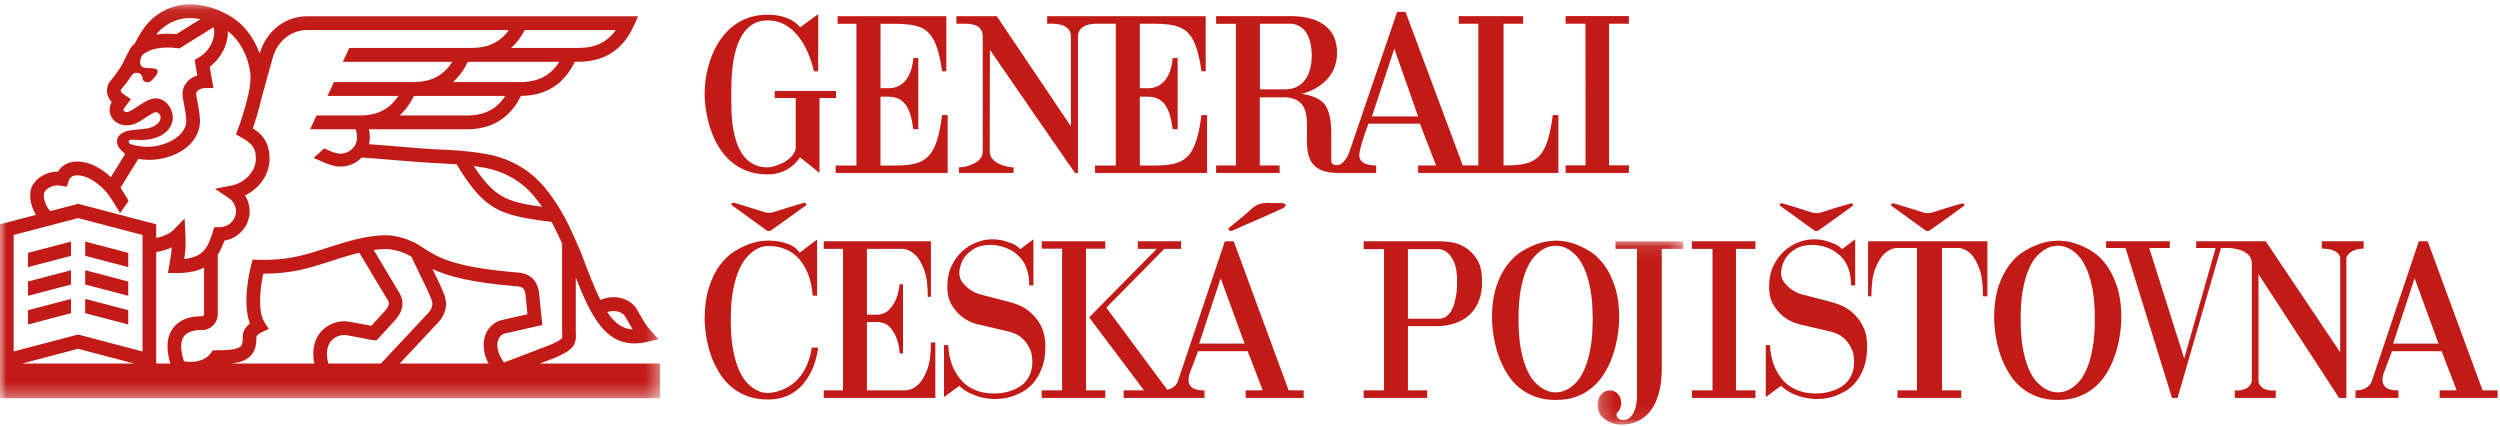 <?xml version="1.0" encoding="UTF-8"?>
<svg viewBox="0 0 188 32" version="1.1" xmlns="http://www.w3.org/2000/svg" xmlns:xlink="http://www.w3.org/1999/xlink">
    <!-- Generator: sketchtool 55.2 (78181) - https://sketchapp.com -->
    <title>1B8C1F4E-A792-47F3-8304-B63584BFB6FC</title>
    <desc>Created with sketchtool.</desc>
    <defs>
        <polygon id="path-1" points="0 0.071 49.637 0.071 49.637 29.696 0 29.696"></polygon>
        <polygon id="path-3" points="0.238 0.115 6.684 0.115 6.684 13.899 0.238 13.899"></polygon>
    </defs>
    <g id="Page-1" stroke="none" stroke-width="1" fill="none" fill-rule="evenodd">
        <g id="-kontakt_mobil_cervena" transform="translate(-76, -47)">
            <g id="top-navigation">
                <g id="Group-63" transform="translate(76, 47)">
                    <g id="Group-3" transform="translate(0, 0.252)">
                        <mask id="mask-2" fill="white">
                            <use xlink:href="#path-1"></use>
                        </mask>
                        <g id="Clip-2"></g>
                        <path d="M37.469,25.29 C37.57,25.028 37.766,24.863 38.036,24.81 L40.781,24.191 L40.534,21.716 L40.525,21.663 C40.458,21.338 40.253,20.351 38.979,20.246 C34.073,19.845 32.935,19.11 31.742,18.332 C31.741,18.328 31.739,18.323 31.739,18.32 L31.731,18.323 L31.654,18.273 C30.381,17.44 29.116,17.433 28.991,17.437 C27.601,17.438 25.843,17.993 25.7,18.039 C25.276,18.166 24.879,18.294 24.495,18.419 C22.959,18.918 21.632,19.351 19.403,19.283 L18.996,19.271 L18.891,19.668 C18.811,19.975 18.188,22.466 18.79,24.066 C18.25,24.496 18.25,24.993 18.253,25.059 C18.275,25.607 18.148,25.742 18.105,25.786 C17.848,26.055 16.994,26.091 16.273,26.091 L16.265,26.091 L16.003,26.091 L15.849,26.305 C15.404,26.923 14.446,27.067 13.833,26.91 C13.563,26.079 13.556,25.445 13.816,25.066 C14.123,24.62 14.775,24.571 15.04,24.571 L15.195,24.571 C15.846,24.571 16.376,24.032 16.376,23.37 L16.376,18.911 C16.574,18.602 16.734,18.244 16.873,17.842 C17.949,17.668 18.774,16.745 18.774,15.635 C18.774,15.209 18.65,14.797 18.425,14.445 C19.42,13.961 20.271,12.971 20.271,11.675 C20.271,10.378 19.625,9.783 19.013,9.394 C19.185,8.896 19.47,8.021 19.664,7.139 L20.525,4.021 C20.911,2.798 21.917,2.009 23.091,2.009 L38.261,2.009 C37.619,2.922 36.707,3.354 35.444,3.354 L26.264,3.354 L25.784,4.393 L34.011,4.393 C33.364,5.432 32.419,5.921 31.075,5.921 L25.11,5.921 L24.63,6.96 L29.952,6.96 C29.307,7.96 28.372,8.433 27.053,8.433 L23.801,8.433 L23.321,9.471 L26.73,9.471 C26.761,9.513 26.846,9.671 26.846,10.091 C26.846,10.758 26.292,11.301 25.609,11.301 C25.376,11.301 25.176,11.247 24.825,11.102 C24.674,11.038 24.524,10.973 24.373,10.909 L23.582,11.626 C23.73,11.69 23.877,11.754 24.025,11.817 C24.711,12.117 25.093,12.274 25.609,12.274 C26.237,12.274 26.803,12.011 27.204,11.592 C27.788,11.63 28.731,11.709 29.643,11.784 C30.733,11.875 31.763,11.96 32.297,11.989 C32.563,12.003 32.812,12.016 33.052,12.028 C33.504,12.05 33.918,12.071 34.332,12.1 C36.401,15.499 37.463,15.946 41.473,16.432 C41.762,16.955 42.021,17.509 42.27,18.065 L42.27,24.684 L42.271,24.722 C42.294,25.026 42.294,25.129 42.253,25.184 C42.114,25.368 41.495,25.63 41.279,25.719 L37.9,27.007 C37.451,26.393 37.291,25.753 37.469,25.29 L37.469,25.29 Z M36.738,27.088 L30.056,27.088 L32.919,24.032 C33.497,23.428 33.682,22.702 33.439,21.989 C33.299,21.577 32.921,20.788 32.528,19.98 C33.665,20.514 35.388,20.994 38.895,21.279 C39.317,21.315 39.429,21.46 39.512,21.849 L39.666,23.379 L37.834,23.792 C37.219,23.915 36.737,24.323 36.51,24.914 C36.259,25.566 36.344,26.334 36.738,27.088 L36.738,27.088 Z M24.686,27.088 C24.5,26.353 24.575,25.766 24.907,25.383 C25.225,25.015 25.712,24.904 26.056,24.954 L28.01,25.321 L28.059,25.329 L28.33,25.329 L29.711,23.825 L29.723,23.811 C29.959,23.534 30.675,22.692 29.943,21.62 L28.099,18.546 C28.404,18.503 28.712,18.475 28.995,18.475 L29.007,18.474 C29.016,18.476 29.941,18.461 30.932,19.044 C31.067,19.335 31.254,19.718 31.461,20.144 C31.849,20.938 32.331,21.926 32.464,22.325 C32.508,22.45 32.639,22.832 32.176,23.315 L28.64,27.088 L24.686,27.088 Z M24.132,24.7 C23.76,25.132 23.398,25.882 23.632,27.088 L17.342,27.088 C18.018,27.02 18.508,26.86 18.848,26.504 C19.26,26.071 19.296,25.479 19.282,25.056 C19.296,25.019 19.364,24.876 19.672,24.735 L20.214,24.485 L19.889,23.98 C19.352,23.145 19.585,21.32 19.795,20.328 L19.843,20.328 C21.975,20.328 23.356,19.88 24.811,19.407 C25.191,19.283 25.582,19.156 25.996,19.034 L26.008,19.03 C26.016,19.027 26.442,18.891 27.021,18.754 L29.072,22.172 L29.09,22.199 C29.295,22.495 29.321,22.689 28.948,23.128 L27.921,24.248 L26.235,23.932 L26.22,23.93 C25.459,23.811 24.639,24.114 24.132,24.7 L24.132,24.7 Z M12.971,24.475 C12.533,25.11 12.48,25.988 12.809,27.088 L11.747,27.088 L11.747,18.698 C12.127,18.639 12.537,18.529 12.918,18.353 C12.897,18.719 12.847,19.008 12.78,19.395 C12.763,19.485 12.748,19.578 12.73,19.679 L12.629,20.284 L13.238,20.284 C14.148,20.284 14.826,20.14 15.347,19.868 L15.347,23.37 C15.347,23.46 15.279,23.533 15.195,23.533 L15.04,23.533 C14.136,23.533 13.383,23.876 12.971,24.475 L12.971,24.475 Z M10.717,26.178 L5.874,24.904 L1.028,26.178 L1.028,17.418 L5.874,16.148 L10.717,17.418 L10.717,26.178 Z M1.651,27.088 L5.874,25.977 L10.096,27.088 L1.651,27.088 Z M3.34,14.192 C3.541,13.879 4.004,13.61 4.584,13.712 L5.023,13.788 L5.159,13.361 C5.197,13.247 5.248,13.162 5.316,13.096 C5.439,12.979 5.623,12.924 5.858,12.93 C6.476,12.951 7.252,13.386 7.881,14.069 C8.11,14.317 8.313,14.605 8.495,14.897 C8.529,14.958 8.57,15.024 8.607,15.082 C8.656,15.163 8.7,15.23 8.708,15.245 C8.731,15.285 9.042,15.758 9.02,15.788 C9.234,15.486 9.446,15.183 9.659,14.882 C9.665,14.873 9.656,14.846 9.637,14.806 C9.589,14.703 9.476,14.523 9.409,14.417 C9.393,14.391 9.377,14.365 9.36,14.339 C9.36,14.337 9.358,14.334 9.357,14.333 C9.35,14.322 9.323,14.277 9.285,14.218 C9.213,14.106 9.112,13.943 9.066,13.854 L10.407,11.688 C10.742,11.758 11.026,11.769 11.163,11.769 L11.196,11.769 C13.085,11.769 15.041,10.667 15.041,8.822 L15.041,8.777 C15.017,8.275 14.924,7.795 14.849,7.41 C14.8,7.156 14.753,6.917 14.753,6.797 C14.753,6.595 15.035,6.37 15.438,6.37 L16.049,6.37 L15.772,4.769 C16.632,4.129 17.16,3.087 17.134,2.09 C18.06,2.809 18.714,4.055 18.834,5.381 C18.87,5.766 18.794,6.304 18.671,6.871 L18.605,7.108 L18.616,7.111 C18.396,8.035 18.072,8.986 17.903,9.437 L17.744,9.853 L18.13,10.074 C18.818,10.469 19.242,10.757 19.242,11.675 C19.242,12.728 18.305,13.535 17.399,13.706 L16.16,13.94 L17.209,14.647 C17.545,14.874 17.744,15.243 17.744,15.635 C17.744,16.297 17.189,16.834 16.505,16.834 L16.109,16.834 L15.998,17.201 C15.613,18.467 15.196,19.086 13.852,19.219 C13.915,18.834 13.958,18.463 13.958,17.94 C13.958,17.817 13.947,17.472 13.943,17.362 L13.882,16.181 L13.061,17.024 C12.783,17.311 12.288,17.538 11.747,17.646 L11.747,16.617 L5.874,15.075 L3.784,15.624 C3.317,15.152 3.223,14.373 3.34,14.192 L3.34,14.192 Z M9.682,10.378 C9.698,10.307 9.755,10.25 9.815,10.252 L10.7,10.28 C11.778,10.242 12.877,9.793 13,8.659 C13,7.89 12.46,7.142 11.699,7.142 C11.292,7.142 10.833,7.426 10.318,7.771 C9.983,7.996 9.718,8.173 9.517,8.173 C9.38,8.173 9.271,8.082 9.271,8.007 C9.271,7.994 9.274,7.981 9.278,7.968 L9.843,7.204 L9.354,6.873 C9.251,6.803 9.089,6.674 9.071,6.577 C9.063,6.531 9.127,6.449 9.148,6.425 C9.35,6.186 9.582,5.895 9.818,5.536 C9.961,5.332 10.044,5.22 10.287,5.22 C10.525,5.22 10.72,5.414 10.72,5.651 C10.72,5.809 10.891,5.932 11.103,5.932 C11.316,5.932 11.41,5.781 11.541,5.651 C11.541,5.651 12.045,5.184 11.778,4.963 C11.474,4.711 10.254,5.225 10.594,4.093 L10.678,3.931 C10.808,3.757 11.392,3.32 12.598,3.32 C12.825,3.32 13.067,3.337 13.314,3.368 L13.495,3.391 L16.054,1.795 C16.076,1.849 16.084,1.888 16.084,1.888 L16.086,1.904 C16.22,2.687 15.732,3.619 14.951,4.072 L14.638,4.253 L14.84,5.42 C14.183,5.623 13.725,6.156 13.725,6.797 C13.725,7.017 13.776,7.279 13.84,7.609 C13.911,7.977 13.991,8.392 14.012,8.814 C14.012,10.028 12.355,10.832 10.953,10.786 L10.916,10.785 C10.858,10.783 9.965,10.711 9.747,10.537 C9.704,10.505 9.67,10.433 9.682,10.378 L9.682,10.378 Z M11.803,2.275 C11.963,2.067 12.227,1.836 12.541,1.626 C12.786,1.462 13.107,1.316 13.419,1.225 C13.915,1.08 14.485,1.071 15.075,1.186 L13.26,2.317 C13.034,2.294 12.812,2.282 12.598,2.282 C12.289,2.282 12.006,2.307 11.748,2.349 C11.766,2.324 11.784,2.299 11.803,2.275 L11.803,2.275 Z M39.462,2.009 L46.307,2.009 C45.665,2.923 44.751,3.354 43.489,3.354 L38.435,3.354 C38.838,2.997 39.181,2.548 39.462,2.009 L39.462,2.009 Z M39.119,5.921 L34.066,5.921 C34.514,5.525 34.885,5.014 35.182,4.393 L42.056,4.393 C41.409,5.432 40.463,5.921 39.119,5.921 L39.119,5.921 Z M35.097,8.433 L30.045,8.433 C30.477,8.048 30.84,7.556 31.133,6.96 L37.998,6.96 C37.352,7.959 36.416,8.433 35.097,8.433 L35.097,8.433 Z M36.259,12.33 C37.859,12.596 39.17,13.324 40.154,14.494 C40.365,14.744 40.568,15.01 40.767,15.299 C38.075,14.941 37.138,14.545 35.632,12.235 C35.834,12.261 36.04,12.292 36.259,12.33 L36.259,12.33 Z M47.002,23.532 C47.101,23.693 47.186,23.844 47.268,23.989 C47.368,24.169 47.466,24.343 47.581,24.526 C46.802,24.477 46.212,24.041 45.666,23.216 C46.17,23.038 46.779,23.164 47.002,23.532 L47.002,23.532 Z M40.601,27.088 L41.651,26.687 L41.666,26.681 C43.157,26.057 43.369,25.668 43.299,24.665 L43.299,20.614 C44.433,23.526 45.505,25.573 47.703,25.572 C48.002,25.572 48.321,25.535 48.666,25.457 L49.523,25.26 L48.932,24.602 C48.556,24.182 48.374,23.856 48.163,23.479 C48.076,23.325 47.986,23.164 47.879,22.987 C47.365,22.144 46.14,21.857 45.149,22.306 C44.7,21.404 44.247,20.227 43.702,18.774 L43.584,18.497 C43.489,18.282 43.396,18.063 43.299,17.844 L43.299,17.808 L43.284,17.808 C42.945,17.041 42.586,16.271 42.155,15.55 C41.764,14.894 41.365,14.329 40.939,13.823 C39.792,12.46 38.274,11.614 36.426,11.305 C35.15,11.092 34.247,11.048 33.101,10.991 C32.865,10.98 32.616,10.966 32.352,10.953 C31.834,10.924 30.763,10.835 29.728,10.748 C29.03,10.691 28.314,10.632 27.751,10.59 C27.788,10.43 27.811,10.264 27.811,10.091 C27.811,9.86 27.79,9.654 27.751,9.471 L35.097,9.471 C36.991,9.471 38.362,8.624 39.178,6.958 C41.06,6.94 42.422,6.077 43.226,4.393 L43.489,4.393 C45.449,4.393 46.851,3.488 47.653,1.704 L47.985,0.97 L23.091,0.97 C21.456,0.97 20.063,2.049 19.542,3.718 L19.526,3.775 C19.102,2.583 18.328,1.569 17.335,0.973 C15.955,0.143 14.384,-0.136 13.133,0.227 C12.719,0.349 12.308,0.537 11.974,0.76 C11.686,0.951 11.284,1.258 10.992,1.637 C10.674,2.05 10.366,2.549 10.14,3.016 C9.996,3.135 9.886,3.257 9.808,3.375 L9.511,3.941 L9.494,3.973 C9.138,4.787 8.703,5.351 8.367,5.75 C8.03,6.145 8.014,6.52 8.059,6.766 C8.108,7.035 8.251,7.253 8.402,7.419 L8.394,7.434 C8.295,7.607 8.243,7.805 8.243,8.007 C8.243,8.671 8.814,9.173 9.517,9.173 C10.028,9.173 10.446,8.932 10.888,8.636 C11.067,8.516 11.542,8.197 11.699,8.18 C11.895,8.18 12.075,8.36 12.075,8.559 C12.075,9.103 11.381,9.396 10.883,9.432 L9.873,9.541 C9.145,9.611 8.799,10.001 8.799,10.35 C8.799,10.699 8.967,10.897 9.082,11.014 L9.157,11.091 L9.414,11.322 L8.341,13.067 C7.577,12.351 6.682,11.918 5.889,11.893 C5.376,11.876 4.934,12.032 4.608,12.344 C4.513,12.435 4.43,12.537 4.359,12.651 L4.341,12.651 C3.494,12.651 2.812,13.11 2.479,13.625 C2.115,14.187 2.247,15.162 2.707,15.906 L0,16.617 L0,29.696 L49.637,29.696 L49.637,27.088 L40.601,27.088 Z" id="Fill-1" fill="#C21B17" mask="url(#mask-2)"></path>
                    </g>
                    <polygon id="Fill-4" fill="#C21B17" points="9.644 19.016 6.407 18.167 6.407 19.239 9.644 20.089"></polygon>
                    <polygon id="Fill-6" fill="#C21B17" points="2.103 20.089 5.339 19.239 5.339 18.166 2.103 19.016"></polygon>
                    <polygon id="Fill-8" fill="#C21B17" points="2.103 22.244 5.339 21.395 5.339 20.322 2.103 21.171"></polygon>
                    <polygon id="Fill-10" fill="#C21B17" points="9.644 21.171 6.407 20.322 6.407 21.395 9.644 22.244"></polygon>
                    <polygon id="Fill-12" fill="#C21B17" points="9.644 23.328 6.407 22.478 6.407 23.551 9.644 24.4"></polygon>
                    <polygon id="Fill-14" fill="#C21B17" points="2.103 24.4 5.339 23.551 5.339 22.478 2.103 23.328"></polygon>
                    <path d="M60.303,15.298 C59.6,15.506 58.895,15.709 58.2,15.941 C57.936,16.029 57.701,16.021 57.442,15.937 C56.737,15.708 56.024,15.496 55.314,15.281 C55.179,15.239 55.024,15.173 55.004,15.412 C55.294,15.62 55.561,15.811 55.827,16.004 C56.438,16.448 57.046,16.897 57.664,17.332 C57.734,17.381 57.891,17.39 57.957,17.344 C58.858,16.709 59.751,16.061 60.644,15.417 C60.592,15.17 60.43,15.26 60.303,15.298" id="Fill-16" fill="#C21B17"></path>
                    <path d="M67.285,12.447 L66.212,12.447 L66.212,7.27 L66.834,7.27 C67.872,7.296 68.464,7.908 68.677,9.715 L69.059,9.715 L69.055,4.362 C69.048,4.373 68.679,4.362 68.679,4.362 C68.679,4.389 68.606,6.664 66.788,6.631 L66.212,6.631 L66.218,1.79 C69.221,1.79 70.324,1.637 70.846,5.36 L71.163,5.36 L71.163,1.217 L62.987,1.22 L62.987,1.79 L64.403,1.79 L64.403,12.446 L62.843,12.446 L62.843,13.007 L71.268,13.007 L71.268,8.653 L70.846,8.653 C70.426,11.946 69.601,12.447 67.285,12.447" id="Fill-18" fill="#C21B17"></path>
                    <path d="M57.731,13.114 C58.895,13.114 59.716,12.515 60.155,11.835 C60.16,11.82 61.623,13.002 61.628,13.007 L61.628,7.373 L62.871,7.373 L62.871,6.845 L58.259,6.845 L58.259,7.373 L59.838,7.373 L59.838,11.206 C59.571,12.178 58.153,12.585 57.731,12.585 C54.785,12.585 54.995,8.227 54.995,7.06 C54.995,5.994 54.889,1.533 57.731,1.533 C59.732,1.533 60.785,3.547 61.208,5.359 L61.527,5.359 C61.527,4.613 61.539,1.065 61.532,1.073 C61.539,1.045 60.16,2.075 60.155,2.058 C60.185,2.052 59.525,1.105 57.731,1.105 C54.254,1.105 52.979,4.613 52.989,7.06 C53.005,9.299 54.027,13.114 57.731,13.114" id="Fill-20" fill="#C21B17"></path>
                    <path d="M96.637,6.72 L94.744,6.72 L94.744,1.783 L97.164,1.783 C98.584,2 98.643,3.66 98.643,4.188 C98.643,5.464 98.114,6.72 96.637,6.72 L96.637,6.72 Z M104.852,3.66 L106.643,8.754 L103.17,8.754 L104.852,3.66 Z M103.486,12.439 C103.328,12.439 102.286,12.47 102.221,11.737 C102.177,11.206 102.907,9.299 102.907,9.299 L106.779,9.299 C106.777,9.292 107.983,12.441 107.994,12.441 L106.643,12.441 L106.643,13.007 L117.192,13.007 L117.192,8.653 L116.769,8.653 C116.349,11.946 115.523,12.439 113.208,12.439 L113.068,12.439 L113.068,1.786 L114.54,1.786 L114.54,1.212 L109.697,1.212 L109.697,1.786 L111.17,1.786 L111.17,12.439 L110,12.439 L105.695,0.893 L105.063,0.893 C105.077,0.887 101.487,11.369 101.479,11.399 C101.487,11.369 101.209,12.299 100.617,12.415 C100.073,12.441 100.114,12.154 100.114,12.053 L100.114,10.033 C100.114,9.504 100.073,8.3 99.528,7.747 C98.919,7.126 97.876,7.08 97.899,7.056 C97.899,7.056 100.546,6.504 100.546,3.962 C100.546,2.179 99.319,1.292 97.27,1.214 L91.453,1.214 L91.453,1.788 L92.941,1.788 L92.941,12.441 L91.453,12.441 L91.453,13.007 L96.224,13.007 L96.224,12.441 L94.736,12.441 L94.736,7.319 L96.721,7.319 C100.163,7.606 96.13,13.014 100.641,13.007 L103.486,13.007 L103.486,12.439 Z" id="Fill-22" fill="#C21B17"></path>
                    <path d="M73.901,2.704 L73.901,11.412 C73.901,12.261 72.643,12.585 72.116,12.585 L72.111,12.585 L72.111,13.007 L76.219,13.007 L76.219,12.585 C75.693,12.585 74.427,12.261 74.427,11.412 L74.44,3.745 C76.648,6.934 80.814,13.013 80.854,13.007 L81.062,13.007 L81.062,2.704 C81.12,1.815 82.118,1.783 82.539,1.783 L83.907,1.783 L83.907,12.446 L82.347,12.446 L82.347,13.007 L90.772,13.007 L90.772,8.653 L90.351,8.653 C89.931,11.946 89.107,12.447 86.789,12.447 L85.716,12.447 L85.716,7.27 L86.337,7.27 C87.377,7.296 87.969,7.908 88.18,9.715 L88.563,9.715 L88.559,4.362 C88.552,4.373 88.184,4.362 88.184,4.362 C88.184,4.389 88.109,6.664 86.293,6.632 L85.716,6.632 L85.716,1.783 C88.718,1.783 89.827,1.637 90.351,5.36 L90.668,5.36 L90.668,1.217 L78.746,1.217 L78.746,1.783 L79.058,1.783 C79.478,1.783 80.477,1.815 80.533,2.704 L80.532,2.704 L80.532,9.5 L74.957,1.217 L71.92,1.217 L71.92,1.783 L72.425,1.783 C73.024,1.783 73.863,1.81 73.901,2.704" id="Fill-24" fill="#C21B17"></path>
                    <polygon id="Fill-26" fill="#C21B17" points="122.49 12.434 120.997 12.434 120.997 1.785 122.49 1.785 122.49 1.21 117.736 1.21 117.736 1.785 119.228 1.785 119.233 12.434 117.736 12.434 117.736 13.007 122.49 13.007"></polygon>
                    <path d="M136.441,17.333 C136.51,17.381 136.664,17.39 136.728,17.344 C137.612,16.722 138.487,16.087 139.363,15.456 C139.312,15.213 139.153,15.302 139.028,15.339 C138.339,15.543 137.648,15.742 136.967,15.969 C136.707,16.056 136.478,16.048 136.224,15.966 C135.532,15.74 134.834,15.534 134.138,15.322 C134.005,15.282 133.854,15.217 133.834,15.451 C134.118,15.655 134.38,15.842 134.64,16.031 C135.24,16.466 135.835,16.907 136.441,17.333" id="Fill-28" fill="#C21B17"></path>
                    <path d="M144.808,17.333 C144.877,17.381 145.031,17.39 145.095,17.344 C145.979,16.722 146.854,16.087 147.73,15.456 C147.679,15.213 147.52,15.302 147.395,15.339 C146.706,15.543 146.015,15.742 145.334,15.969 C145.075,16.056 144.845,16.048 144.591,15.966 C143.899,15.74 143.201,15.534 142.505,15.322 C142.372,15.282 142.221,15.217 142.201,15.451 C142.485,15.655 142.747,15.842 143.007,16.031 C143.606,16.466 144.202,16.907 144.808,17.333" id="Fill-30" fill="#C21B17"></path>
                    <path d="M60.755,27.267 C60.628,27.593 60.481,27.876 60.314,28.117 C60.148,28.358 59.967,28.563 59.773,28.731 C59.579,28.899 59.388,29.034 59.199,29.135 C58.755,29.382 58.272,29.523 57.751,29.556 L57.7,29.556 C57.645,29.556 57.537,29.542 57.376,29.514 C57.215,29.486 57.032,29.416 56.827,29.303 C56.621,29.191 56.408,29.02 56.186,28.79 C55.964,28.56 55.761,28.243 55.578,27.839 C55.395,27.435 55.245,26.925 55.128,26.307 C55.012,25.691 54.954,24.944 54.954,24.069 C54.954,23.16 55.014,22.394 55.137,21.772 C55.259,21.149 55.417,20.63 55.611,20.215 C55.805,19.8 56.016,19.477 56.244,19.247 C56.471,19.018 56.688,18.846 56.893,18.734 C57.098,18.622 57.279,18.554 57.434,18.532 C57.59,18.509 57.689,18.498 57.734,18.498 L57.751,18.498 C58.161,18.498 58.524,18.551 58.841,18.658 C59.157,18.765 59.432,18.905 59.665,19.079 C59.898,19.253 60.095,19.452 60.256,19.677 C60.417,19.901 60.553,20.131 60.664,20.366 C60.919,20.917 61.069,21.539 61.114,22.235 L61.446,22.235 L61.446,18.01 L60.131,19.003 C59.998,18.79 59.82,18.624 59.599,18.507 C59.377,18.389 59.151,18.299 58.924,18.237 C58.697,18.176 58.485,18.136 58.292,18.119 C58.098,18.102 57.951,18.094 57.85,18.094 L57.734,18.094 C57.689,18.094 57.542,18.105 57.293,18.128 C57.043,18.151 56.743,18.22 56.393,18.338 C56.044,18.456 55.67,18.636 55.27,18.877 C54.871,19.118 54.501,19.461 54.163,19.904 C53.824,20.347 53.544,20.908 53.322,21.587 C53.1,22.265 52.989,23.093 52.989,24.069 C53.033,25.18 53.233,26.173 53.588,27.048 C53.744,27.419 53.935,27.783 54.163,28.142 C54.39,28.501 54.671,28.821 55.004,29.102 C55.337,29.382 55.728,29.609 56.177,29.783 C56.627,29.957 57.152,30.044 57.751,30.044 C58.183,30.044 58.569,29.988 58.908,29.876 C59.246,29.764 59.543,29.615 59.798,29.429 C60.054,29.245 60.273,29.037 60.456,28.807 C60.639,28.577 60.797,28.339 60.93,28.092 C61.23,27.519 61.43,26.869 61.53,26.139 L61.047,26.139 C60.98,26.566 60.883,26.942 60.755,27.267" id="Fill-32" fill="#C21B17"></path>
                    <path d="M69.712,27.831 C69.518,28.319 69.305,28.675 69.071,28.899 C68.794,29.169 68.483,29.32 68.139,29.354 L65.192,29.354 L65.192,24.221 L66.141,24.221 C66.508,24.277 66.79,24.431 66.99,24.684 C67.19,24.936 67.34,25.202 67.44,25.483 C67.562,25.808 67.634,26.173 67.656,26.577 L67.906,26.577 L67.906,21.376 L67.656,21.376 C67.612,21.758 67.529,22.112 67.406,22.437 C67.295,22.717 67.137,22.978 66.932,23.219 C66.726,23.46 66.441,23.609 66.075,23.665 L65.192,23.665 L65.192,18.717 L67.906,18.717 C68.25,18.751 68.561,18.902 68.838,19.171 C69.071,19.396 69.285,19.752 69.479,20.24 C69.673,20.728 69.771,21.421 69.771,22.319 L70.004,22.319 L70.004,18.145 L61.946,18.145 L61.946,18.717 L63.394,18.717 L63.394,29.354 L61.946,29.354 L61.946,29.926 L70.336,29.926 L70.336,25.752 L70.004,25.752 C70.004,26.65 69.906,27.342 69.712,27.831" id="Fill-34" fill="#C21B17"></path>
                    <path d="M78.614,25.937 C78.614,25.825 78.594,25.626 78.555,25.34 C78.516,25.054 78.408,24.742 78.231,24.406 C78.053,24.069 77.781,23.744 77.415,23.43 C77.049,23.116 76.543,22.874 75.9,22.706 L73.686,22.134 C73.397,22.044 73.142,21.921 72.92,21.763 C72.731,21.629 72.554,21.458 72.387,21.25 C72.221,21.042 72.138,20.782 72.138,20.467 C72.171,20.086 72.282,19.744 72.47,19.441 C72.626,19.183 72.87,18.947 73.203,18.734 C73.536,18.521 74.002,18.414 74.601,18.414 C75.123,18.448 75.589,18.577 76,18.801 C76.177,18.902 76.349,19.026 76.516,19.171 C76.683,19.318 76.833,19.494 76.966,19.702 C77.099,19.91 77.204,20.159 77.282,20.45 C77.359,20.743 77.398,21.079 77.398,21.46 L77.715,21.46 L77.715,17.993 L76.732,18.734 C76.543,18.543 76.327,18.4 76.083,18.305 C75.839,18.209 75.606,18.133 75.384,18.077 C75.129,18.022 74.868,17.993 74.601,17.993 C74.235,17.993 73.852,18.069 73.453,18.22 C73.053,18.372 72.69,18.597 72.362,18.894 C72.035,19.191 71.765,19.561 71.555,20.005 C71.344,20.448 71.239,20.961 71.239,21.544 C71.239,22.128 71.355,22.602 71.588,22.967 C71.821,23.331 72.077,23.62 72.354,23.833 C72.676,24.081 73.042,24.26 73.453,24.372 L75.9,24.944 C76.322,25.056 76.646,25.222 76.874,25.441 C77.101,25.66 77.274,25.887 77.39,26.122 C77.507,26.358 77.576,26.571 77.598,26.762 C77.62,26.953 77.632,27.082 77.632,27.149 L77.632,27.183 C77.632,27.564 77.57,27.893 77.448,28.167 C77.326,28.442 77.171,28.667 76.982,28.84 C76.794,29.015 76.585,29.152 76.358,29.253 C76.13,29.354 75.911,29.43 75.7,29.48 C75.489,29.531 75.303,29.562 75.143,29.573 C74.982,29.584 74.868,29.589 74.801,29.589 L74.751,29.589 C74.319,29.589 73.938,29.537 73.611,29.43 C73.284,29.323 73,29.186 72.762,29.017 C72.523,28.849 72.321,28.655 72.154,28.436 C71.988,28.218 71.849,27.996 71.738,27.772 C71.483,27.233 71.338,26.627 71.305,25.954 L70.989,25.954 L70.989,29.859 L72.138,29.017 C72.404,29.264 72.692,29.458 73.003,29.598 C73.314,29.738 73.597,29.836 73.852,29.892 C74.152,29.96 74.452,29.999 74.751,30.011 L74.818,30.011 C74.906,30.011 75.059,30.002 75.276,29.985 C75.492,29.968 75.742,29.917 76.025,29.834 C76.308,29.749 76.602,29.623 76.907,29.455 C77.212,29.287 77.49,29.054 77.74,28.756 C77.989,28.459 78.197,28.089 78.364,27.645 C78.531,27.203 78.614,26.661 78.614,26.022 L78.614,25.937 Z" id="Fill-36" fill="#C21B17"></path>
                    <path d="M109.573,21.258 C109.573,21.337 109.57,21.458 109.565,21.62 C109.559,21.783 109.54,21.965 109.507,22.167 C109.473,22.369 109.429,22.577 109.373,22.79 C109.318,23.003 109.24,23.197 109.14,23.371 C109.04,23.545 108.913,23.688 108.757,23.8 C108.602,23.912 108.418,23.968 108.208,23.968 L105.877,23.968 L105.877,18.734 L108.208,18.734 C108.463,18.756 108.691,18.857 108.89,19.037 C109.068,19.194 109.226,19.435 109.365,19.76 C109.503,20.086 109.573,20.557 109.573,21.174 L109.573,21.258 Z M110.147,18.582 C109.797,18.38 109.451,18.257 109.107,18.212 C108.763,18.167 108.513,18.145 108.358,18.145 L102.547,18.145 L102.547,18.734 L104.079,18.734 L104.079,29.354 L102.547,29.354 L102.547,29.926 L107.325,29.926 L107.325,29.354 L105.877,29.354 L105.877,24.524 L108.224,24.524 C108.269,24.524 108.38,24.515 108.557,24.498 C108.735,24.482 108.943,24.442 109.182,24.38 C109.42,24.319 109.673,24.218 109.939,24.077 C110.206,23.937 110.452,23.744 110.68,23.497 C110.908,23.25 111.093,22.936 111.238,22.554 C111.382,22.173 111.454,21.713 111.454,21.174 C111.454,20.457 111.324,19.895 111.063,19.491 C110.802,19.087 110.497,18.785 110.147,18.582 L110.147,18.582 Z" id="Fill-38" fill="#C21B17"></path>
                    <path d="M119.595,26.24 C119.478,26.857 119.328,27.371 119.145,27.78 C118.962,28.19 118.762,28.51 118.546,28.739 C118.329,28.97 118.119,29.141 117.913,29.253 C117.708,29.365 117.527,29.435 117.372,29.463 C117.217,29.492 117.106,29.506 117.039,29.506 L116.939,29.506 C116.884,29.506 116.775,29.492 116.615,29.463 C116.454,29.435 116.271,29.365 116.065,29.253 C115.86,29.141 115.646,28.97 115.424,28.739 C115.202,28.51 115,28.19 114.817,27.78 C114.633,27.371 114.484,26.857 114.367,26.24 C114.251,25.623 114.192,24.872 114.192,23.985 C114.192,23.099 114.251,22.35 114.367,21.738 C114.484,21.127 114.633,20.616 114.817,20.206 C115,19.797 115.202,19.477 115.424,19.247 C115.646,19.017 115.857,18.846 116.057,18.734 C116.257,18.622 116.437,18.551 116.598,18.523 C116.759,18.496 116.873,18.481 116.939,18.481 L117.039,18.481 C117.106,18.481 117.22,18.496 117.38,18.523 C117.541,18.551 117.722,18.622 117.922,18.734 C118.121,18.846 118.329,19.017 118.546,19.247 C118.762,19.477 118.962,19.797 119.145,20.206 C119.328,20.616 119.478,21.129 119.595,21.747 C119.711,22.364 119.77,23.109 119.77,23.985 C119.77,24.872 119.711,25.623 119.595,26.24 M121.168,27.031 C121.523,26.134 121.723,25.118 121.767,23.985 C121.767,23.02 121.656,22.204 121.434,21.536 C121.212,20.869 120.935,20.316 120.602,19.878 C120.269,19.441 119.906,19.104 119.511,18.869 C119.117,18.633 118.746,18.456 118.396,18.338 C118.046,18.22 117.744,18.151 117.489,18.128 C117.233,18.105 117.084,18.094 117.039,18.094 L117.006,18.094 C116.962,18.094 116.809,18.105 116.548,18.128 C116.287,18.151 115.979,18.22 115.624,18.338 C115.269,18.456 114.892,18.633 114.492,18.869 C114.093,19.104 113.72,19.441 113.377,19.878 C113.033,20.316 112.749,20.869 112.528,21.536 C112.305,22.204 112.194,23.02 112.194,23.985 C112.239,25.118 112.439,26.134 112.794,27.031 C112.949,27.413 113.14,27.786 113.368,28.151 C113.595,28.515 113.879,28.841 114.217,29.127 C114.556,29.413 114.952,29.643 115.408,29.816 C115.863,29.991 116.39,30.078 116.989,30.078 C117.589,30.078 118.116,29.991 118.571,29.816 C119.026,29.643 119.42,29.413 119.753,29.127 C120.086,28.841 120.369,28.515 120.602,28.151 C120.835,27.786 121.024,27.413 121.168,27.031" id="Fill-40" fill="#C21B17"></path>
                    <polygon id="Fill-42" fill="#C21B17" points="127.232 18.717 128.78 18.717 128.78 29.354 127.232 29.354 127.232 29.926 132.01 29.926 132.01 29.354 130.545 29.354 130.545 18.717 132.01 18.717 132.01 18.144 127.232 18.144"></polygon>
                    <g id="Group-46" transform="translate(119.898, 18.03)">
                        <mask id="mask-4" fill="white">
                            <use xlink:href="#path-3"></use>
                        </mask>
                        <g id="Clip-45"></g>
                        <path d="M6.684,0.115 L1.587,0.115 L1.587,0.687 L3.201,0.687 L3.201,11.846 C3.19,12.16 3.146,12.446 3.068,12.704 C3.001,12.929 2.893,13.128 2.744,13.302 C2.594,13.475 2.38,13.562 2.103,13.562 C2.025,13.551 1.953,13.529 1.886,13.495 C1.831,13.473 1.781,13.436 1.736,13.386 C1.692,13.335 1.67,13.276 1.67,13.209 L1.67,13.041 C1.736,12.996 1.794,12.937 1.845,12.864 C1.895,12.791 1.93,12.715 1.953,12.637 C1.986,12.547 2.008,12.452 2.019,12.351 C2.019,12.115 1.98,11.927 1.903,11.787 C1.825,11.647 1.736,11.543 1.636,11.475 C1.514,11.397 1.387,11.346 1.254,11.324 C0.998,11.324 0.804,11.377 0.671,11.484 C0.538,11.591 0.438,11.705 0.371,11.829 C0.294,11.975 0.249,12.149 0.238,12.351 C0.238,12.743 0.332,13.043 0.521,13.251 C0.71,13.458 0.915,13.613 1.137,13.714 C1.403,13.837 1.697,13.899 2.019,13.899 C2.507,13.899 2.921,13.815 3.26,13.647 C3.598,13.478 3.881,13.262 4.109,12.998 C4.336,12.735 4.514,12.446 4.641,12.132 C4.769,11.818 4.863,11.512 4.925,11.215 C4.985,10.917 5.024,10.648 5.041,10.407 C5.058,10.166 5.066,9.994 5.066,9.893 L5.066,0.687 L6.684,0.687 L6.684,0.115 Z" id="Fill-44" fill="#C21B17" mask="url(#mask-4)"></path>
                    </g>
                    <path d="M140.028,24.406 C139.85,24.069 139.578,23.744 139.212,23.429 C138.846,23.116 138.341,22.874 137.697,22.706 L135.483,22.134 C135.194,22.044 134.939,21.921 134.717,21.763 C134.528,21.629 134.351,21.458 134.184,21.25 C134.018,21.042 133.935,20.782 133.935,20.467 C133.968,20.086 134.079,19.744 134.267,19.441 C134.423,19.183 134.667,18.947 135,18.734 C135.333,18.521 135.799,18.414 136.398,18.414 C136.92,18.447 137.386,18.577 137.797,18.801 C137.974,18.902 138.147,19.025 138.313,19.172 C138.48,19.318 138.63,19.494 138.763,19.702 C138.896,19.909 139.001,20.159 139.079,20.451 C139.156,20.742 139.195,21.079 139.195,21.46 L139.512,21.46 L139.512,17.993 L138.529,18.734 C138.341,18.543 138.124,18.4 137.88,18.305 C137.636,18.209 137.403,18.134 137.181,18.077 C136.926,18.021 136.665,17.993 136.398,17.993 C136.032,17.993 135.65,18.069 135.25,18.22 C134.85,18.372 134.487,18.596 134.159,18.894 C133.832,19.191 133.562,19.562 133.352,20.005 C133.141,20.448 133.036,20.961 133.036,21.544 C133.036,22.128 133.152,22.602 133.385,22.967 C133.618,23.332 133.874,23.62 134.151,23.833 C134.473,24.08 134.839,24.26 135.25,24.372 L137.697,24.944 C138.119,25.057 138.443,25.222 138.671,25.441 C138.898,25.659 139.071,25.887 139.187,26.123 C139.304,26.358 139.373,26.571 139.395,26.762 C139.417,26.953 139.429,27.082 139.429,27.149 L139.429,27.183 C139.429,27.564 139.367,27.893 139.246,28.167 C139.123,28.442 138.968,28.667 138.779,28.841 C138.591,29.015 138.383,29.152 138.155,29.253 C137.927,29.354 137.708,29.43 137.497,29.48 C137.286,29.53 137.101,29.562 136.94,29.573 C136.779,29.584 136.665,29.589 136.598,29.589 L136.548,29.589 C136.116,29.589 135.735,29.537 135.408,29.43 C135.081,29.323 134.798,29.186 134.559,29.018 C134.32,28.849 134.118,28.655 133.951,28.437 C133.785,28.218 133.646,27.996 133.535,27.772 C133.28,27.233 133.135,26.627 133.102,25.954 L132.786,25.954 L132.786,29.859 L133.935,29.018 C134.201,29.264 134.489,29.458 134.8,29.598 C135.111,29.738 135.394,29.837 135.65,29.892 C135.949,29.96 136.249,29.999 136.548,30.01 L136.615,30.01 C136.704,30.01 136.856,30.002 137.073,29.985 C137.289,29.968 137.539,29.918 137.822,29.834 C138.105,29.749 138.399,29.623 138.704,29.455 C139.009,29.287 139.287,29.054 139.537,28.756 C139.787,28.459 139.995,28.089 140.161,27.645 C140.328,27.203 140.411,26.661 140.411,26.021 L140.411,25.937 C140.411,25.826 140.391,25.626 140.353,25.34 C140.314,25.054 140.205,24.742 140.028,24.406" id="Fill-47" fill="#C21B17"></path>
                    <path d="M140.479,22.285 L140.728,22.285 C140.728,21.376 140.828,20.675 141.028,20.181 C141.228,19.688 141.444,19.329 141.678,19.104 C141.954,18.835 142.266,18.683 142.61,18.65 L144.158,18.65 L144.158,29.354 L142.693,29.354 L142.693,29.926 L147.488,29.926 L147.488,29.354 L146.039,29.354 L146.039,18.65 L147.321,18.65 C147.654,18.683 147.954,18.835 148.22,19.104 C148.442,19.329 148.647,19.688 148.836,20.181 C149.025,20.675 149.119,21.376 149.119,22.285 L149.452,22.285 L149.452,18.144 L140.479,18.144 L140.479,22.285 Z" id="Fill-49" fill="#C21B17"></path>
                    <path d="M157.355,26.24 C157.239,26.857 157.089,27.371 156.906,27.78 C156.723,28.19 156.523,28.51 156.307,28.739 C156.091,28.97 155.88,29.141 155.674,29.253 C155.469,29.365 155.288,29.435 155.133,29.463 C154.978,29.492 154.867,29.506 154.8,29.506 L154.7,29.506 C154.645,29.506 154.536,29.492 154.376,29.463 C154.215,29.435 154.032,29.365 153.826,29.253 C153.621,29.141 153.407,28.97 153.185,28.739 C152.963,28.51 152.761,28.19 152.578,27.78 C152.395,27.371 152.245,26.857 152.128,26.24 C152.012,25.623 151.953,24.872 151.953,23.985 C151.953,23.099 152.012,22.35 152.128,21.738 C152.245,21.127 152.395,20.616 152.578,20.206 C152.761,19.797 152.963,19.477 153.185,19.247 C153.407,19.017 153.618,18.846 153.818,18.734 C154.018,18.622 154.198,18.551 154.359,18.523 C154.52,18.496 154.634,18.481 154.7,18.481 L154.8,18.481 C154.867,18.481 154.98,18.496 155.141,18.523 C155.302,18.551 155.483,18.622 155.683,18.734 C155.883,18.846 156.091,19.017 156.307,19.247 C156.523,19.477 156.723,19.797 156.906,20.206 C157.089,20.616 157.239,21.129 157.355,21.747 C157.472,22.364 157.531,23.109 157.531,23.985 C157.531,24.872 157.472,25.623 157.355,26.24 M158.363,19.878 C158.03,19.441 157.667,19.104 157.272,18.869 C156.878,18.633 156.507,18.456 156.157,18.338 C155.807,18.22 155.505,18.151 155.249,18.128 C154.994,18.105 154.844,18.094 154.8,18.094 L154.767,18.094 C154.723,18.094 154.57,18.105 154.309,18.128 C154.048,18.151 153.74,18.22 153.385,18.338 C153.03,18.456 152.653,18.633 152.253,18.869 C151.853,19.104 151.481,19.441 151.138,19.878 C150.794,20.316 150.51,20.869 150.289,21.536 C150.066,22.204 149.955,23.02 149.955,23.985 C150,25.118 150.199,26.134 150.555,27.031 C150.71,27.413 150.901,27.786 151.129,28.151 C151.356,28.515 151.64,28.841 151.979,29.127 C152.317,29.413 152.713,29.643 153.169,29.816 C153.624,29.991 154.151,30.078 154.75,30.078 C155.35,30.078 155.877,29.991 156.332,29.816 C156.787,29.643 157.181,29.413 157.514,29.127 C157.847,28.841 158.13,28.515 158.363,28.151 C158.596,27.786 158.785,27.413 158.929,27.031 C159.284,26.134 159.484,25.118 159.528,23.985 C159.528,23.02 159.417,22.204 159.195,21.536 C158.973,20.869 158.696,20.316 158.363,19.878" id="Fill-51" fill="#C21B17"></path>
                    <path d="M177.439,18.715 C177.544,18.704 177.624,18.698 177.68,18.698 L177.747,18.698 L177.747,18.143 L174.6,18.143 L174.6,18.698 L174.684,18.698 C174.75,18.698 174.847,18.704 174.975,18.715 C175.102,18.727 175.235,18.755 175.375,18.8 C175.513,18.845 175.641,18.912 175.758,19.002 C175.874,19.092 175.949,19.215 175.982,19.372 L175.982,26.493 L170.383,18.144 L167.575,18.143 L167.575,18.144 L165.151,18.144 L165.151,18.65 L166.615,18.65 L164.252,26.964 L161.621,18.65 L163.169,18.65 L163.169,18.144 L158.375,18.144 L158.375,18.65 L159.84,18.65 L163.336,29.926 L163.752,29.926 L167.015,18.65 L167.575,18.65 C167.575,18.65 169.339,18.66 169.339,19.811 L169.339,28.698 C169.228,28.989 169.059,29.174 168.832,29.253 C168.604,29.332 168.413,29.371 168.257,29.371 C168.235,29.371 168.21,29.368 168.183,29.362 C168.154,29.357 168.129,29.354 168.107,29.354 L168.058,29.354 L168.058,29.926 L171.137,29.926 L171.137,29.354 L171.071,29.354 C171.049,29.354 171.024,29.357 170.996,29.362 C170.968,29.368 170.938,29.371 170.904,29.371 C170.827,29.371 170.732,29.362 170.621,29.345 C170.51,29.329 170.402,29.298 170.297,29.253 C170.191,29.208 170.097,29.141 170.014,29.051 C169.931,28.961 169.872,28.843 169.839,28.698 L169.839,20.619 L175.899,29.926 L176.448,29.926 L176.448,19.372 C176.515,19.215 176.606,19.092 176.723,19.002 C176.84,18.912 176.962,18.845 177.089,18.8 C177.217,18.755 177.333,18.727 177.439,18.715" id="Fill-53" fill="#C21B17"></path>
                    <path d="M179.963,25.837 L181.578,20.922 L183.377,25.837 L179.963,25.837 Z M186.689,29.354 L182.561,18.145 L181.895,18.145 L178.348,28.698 C178.282,28.844 178.196,28.961 178.091,29.051 C177.985,29.141 177.877,29.208 177.766,29.253 C177.655,29.298 177.549,29.326 177.45,29.337 C177.35,29.348 177.272,29.354 177.217,29.354 L177.133,29.354 L177.133,29.926 L180.363,29.926 L180.363,29.354 L180.213,29.354 C180.135,29.354 180.036,29.345 179.914,29.329 C179.791,29.312 179.675,29.278 179.564,29.228 C179.453,29.177 179.358,29.096 179.281,28.983 C179.203,28.872 179.164,28.726 179.164,28.546 C179.164,28.401 179.186,28.26 179.231,28.125 L179.88,26.409 L183.609,26.409 L184.741,29.354 L183.46,29.354 L183.46,29.926 L187.821,29.926 L187.821,29.354 L186.689,29.354 Z" id="Fill-55" fill="#C21B17"></path>
                    <polygon id="Fill-57" fill="#C21B17" points="81.668 18.7 83.116 18.7 83.116 18.145 78.338 18.145 78.338 18.7 79.87 18.7 79.87 29.354 78.338 29.354 78.338 29.926 83.116 29.926 83.116 29.354 81.668 29.354"></polygon>
                    <path d="M92.692,17.334 C93.333,17.042 93.983,16.769 94.629,16.485 C95.257,16.209 95.885,15.934 96.507,15.644 C96.594,15.603 96.645,15.483 96.712,15.399 C96.614,15.355 96.519,15.28 96.418,15.274 C96.12,15.258 95.817,15.29 95.52,15.264 C94.977,15.218 94.517,15.332 94.098,15.724 C93.555,16.233 92.958,16.683 92.369,17.172 C92.424,17.376 92.51,17.416 92.692,17.334" id="Fill-59" fill="#C21B17"></path>
                    <path d="M90.179,25.837 L91.794,20.922 L93.592,25.837 L90.179,25.837 Z M92.776,18.145 L92.11,18.145 L88.564,28.698 C88.564,28.698 88.428,29.159 87.777,29.307 L83.197,23.135 L87.556,18.717 L88.817,18.717 L88.817,18.145 L85.571,18.145 L85.571,18.717 L86.984,18.717 L81.901,23.867 L86.029,29.354 L84.498,29.354 L84.498,29.926 L87.349,29.926 L89.276,29.926 L90.579,29.926 L90.579,29.354 L90.429,29.354 C90.351,29.354 90.251,29.345 90.129,29.329 C90.007,29.312 89.891,29.278 89.78,29.228 C89.669,29.177 89.574,29.096 89.497,28.983 C89.419,28.872 89.38,28.726 89.38,28.546 C89.38,28.401 89.402,28.26 89.447,28.125 L90.096,26.409 L93.825,26.409 L94.957,29.354 L93.675,29.354 L93.675,29.926 L98.037,29.926 L98.037,29.354 L96.905,29.354 L92.776,18.145 Z" id="Fill-61" fill="#C21B17"></path>
                </g>
            </g>
        </g>
    </g>
</svg>